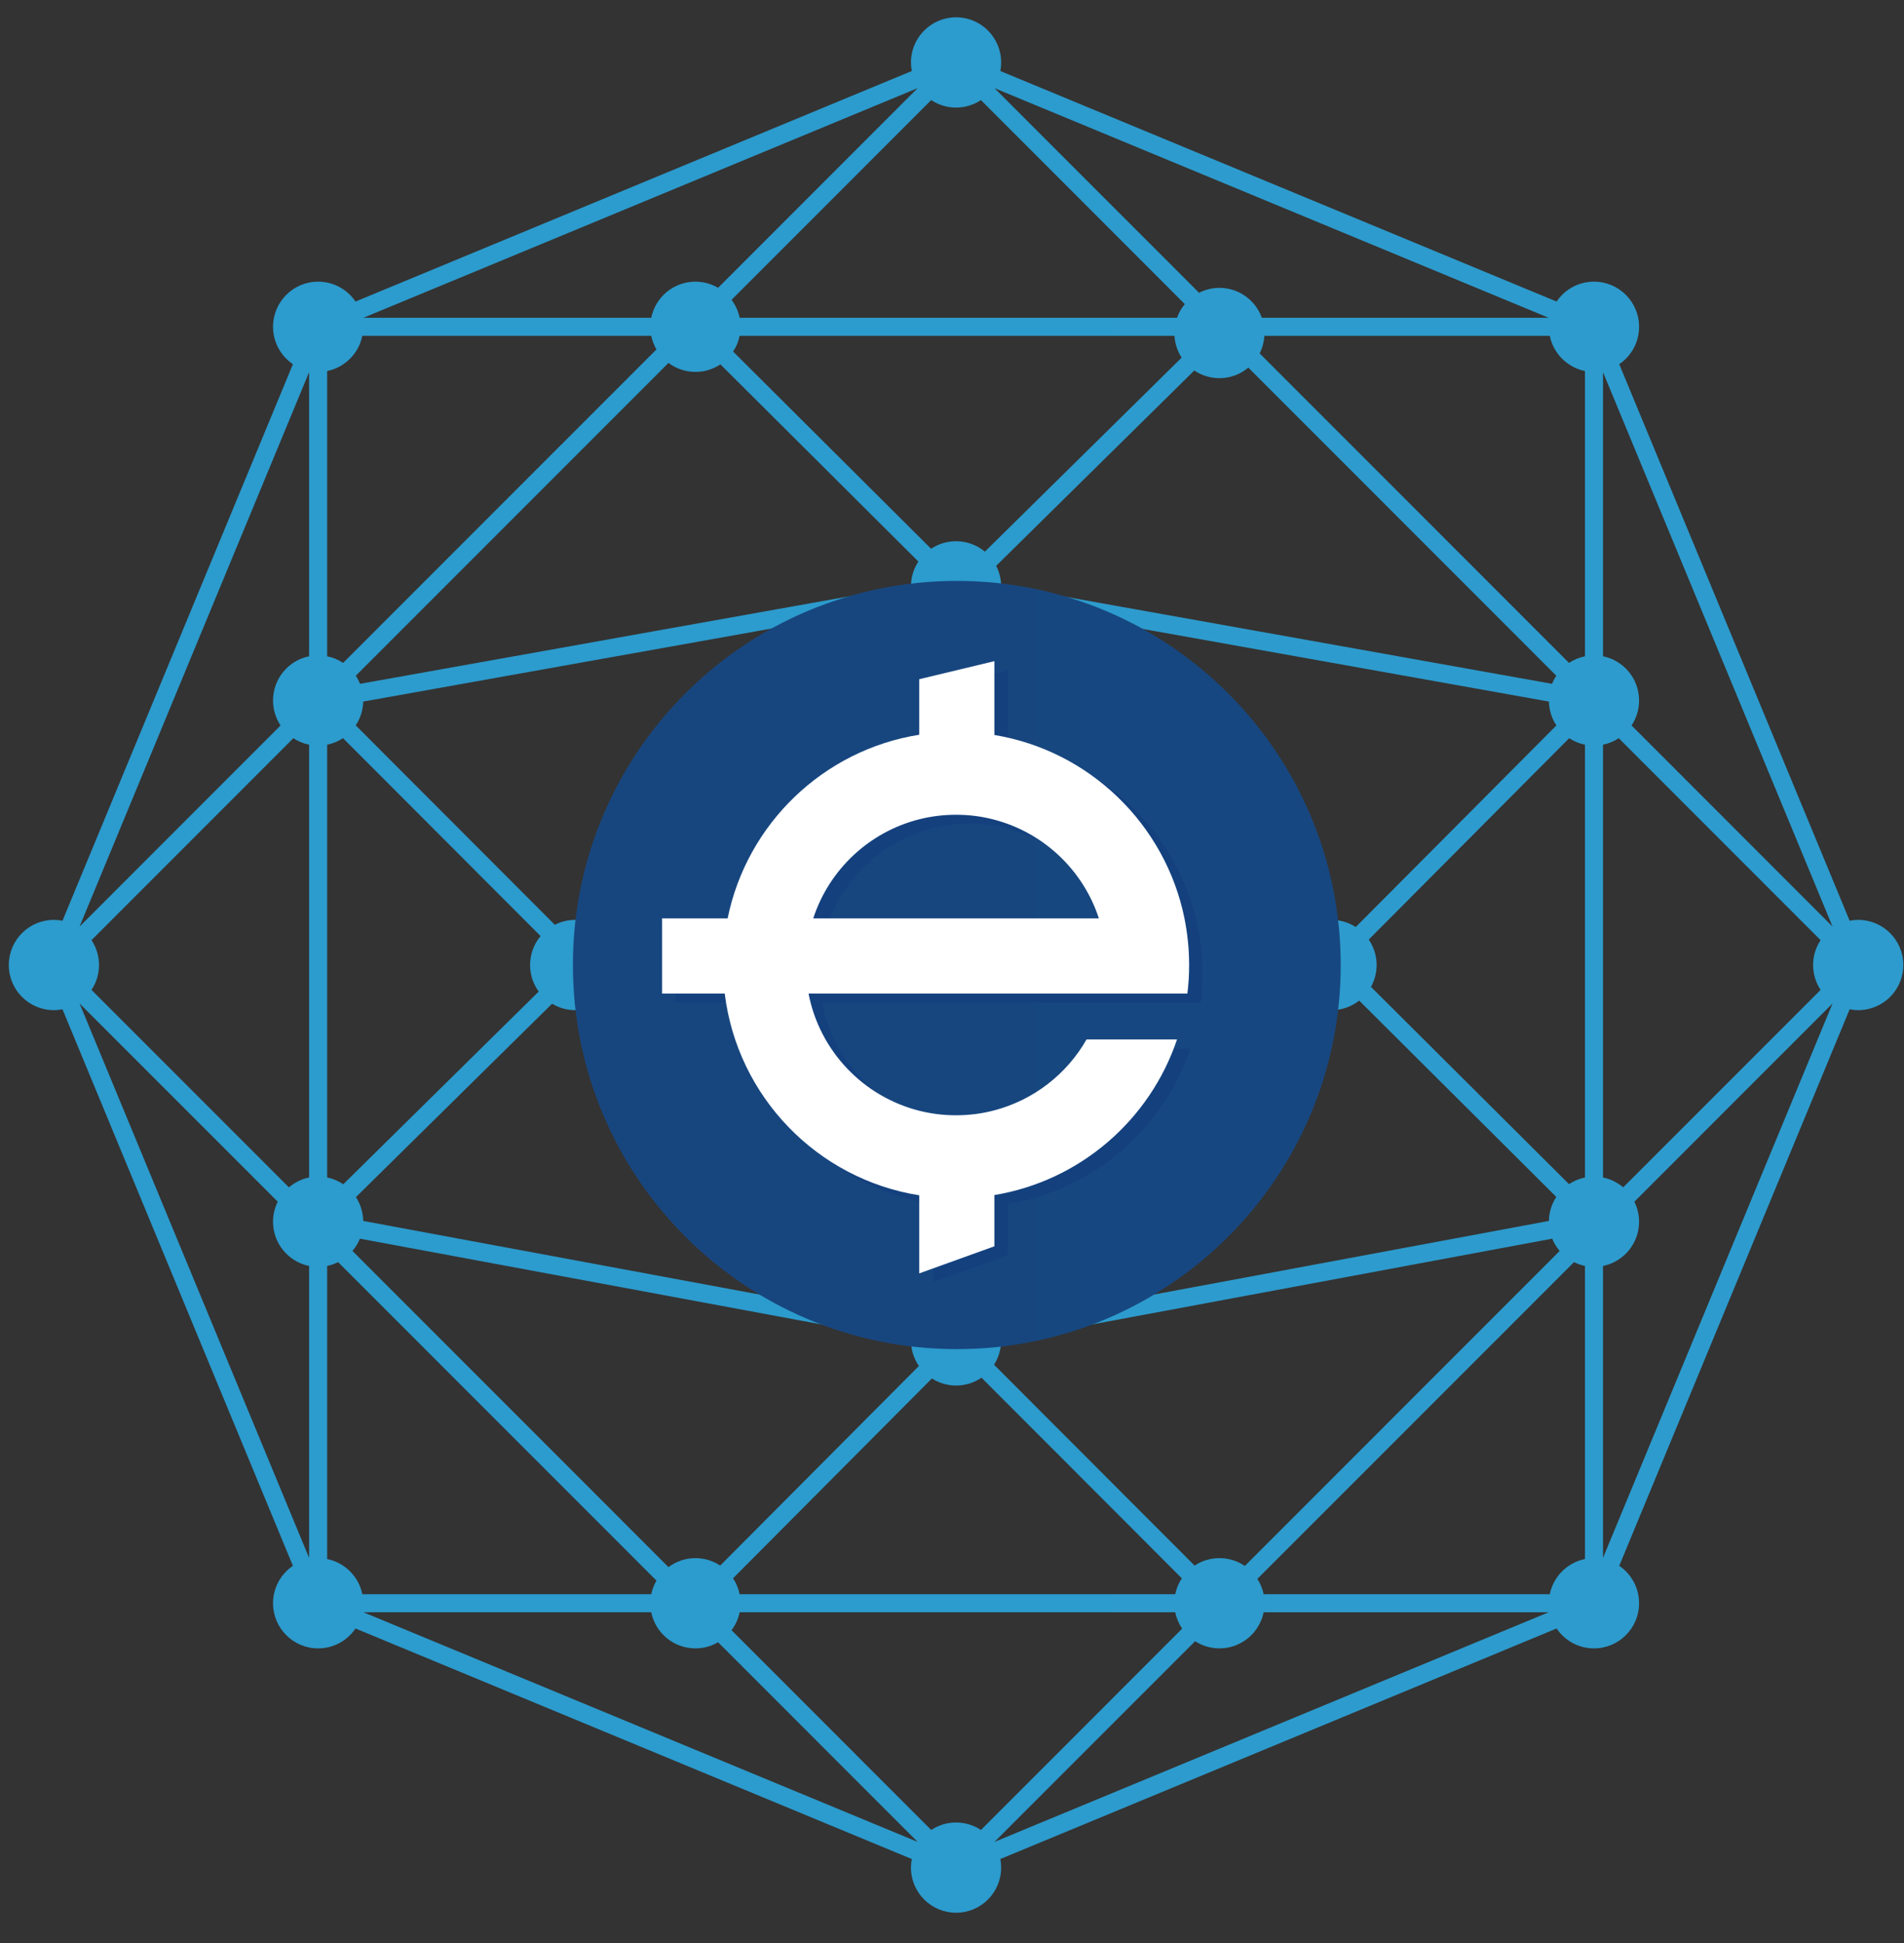 <?xml version="1.0" encoding="UTF-8"?>
<svg xmlns="http://www.w3.org/2000/svg" width="50" height="51" viewBox="0 0 50 51" fill="none">
  <rect x="0" y="0" width="50" height="51" fill="#333333" stroke="none"/>
  <g clip-path="url(#clip0_791_2729)">
    <path fill-rule="evenodd" clip-rule="evenodd" d="M23.922 1.639C23.922 1.716 23.93 1.791 23.944 1.864L9.336 7.915C9.123 7.6 8.763 7.393 8.354 7.393C7.7 7.393 7.17 7.924 7.17 8.578C7.17 8.986 7.377 9.346 7.692 9.559L1.641 24.168C1.568 24.153 1.492 24.145 1.415 24.145C0.761 24.145 0.231 24.676 0.231 25.33C0.231 25.984 0.761 26.515 1.415 26.515C1.492 26.515 1.568 26.506 1.641 26.492L7.692 41.1C7.377 41.313 7.17 41.674 7.17 42.082C7.17 42.736 7.7 43.267 8.354 43.267C8.763 43.267 9.123 43.06 9.336 42.745L23.944 48.796C23.93 48.869 23.922 48.944 23.922 49.021C23.922 49.675 24.453 50.206 25.107 50.206C25.761 50.206 26.291 49.675 26.291 49.021C26.291 48.944 26.283 48.869 26.269 48.796L40.877 42.745C41.09 43.06 41.45 43.267 41.859 43.267C42.513 43.267 43.043 42.736 43.043 42.082C43.043 41.674 42.837 41.313 42.522 41.1L48.573 26.492C48.645 26.506 48.721 26.515 48.797 26.515C49.452 26.515 49.982 25.984 49.982 25.33C49.982 24.676 49.452 24.145 48.797 24.145C48.721 24.145 48.645 24.153 48.573 24.168L42.522 9.559C42.837 9.346 43.043 8.986 43.043 8.578C43.043 7.924 42.513 7.393 41.859 7.393C41.45 7.393 41.09 7.6 40.877 7.915L26.269 1.864C26.283 1.791 26.291 1.716 26.291 1.639C26.291 0.985 25.761 0.454 25.107 0.454C24.453 0.454 23.922 0.985 23.922 1.639ZM26.116 2.314L40.668 8.341H33.137C32.972 7.884 32.537 7.556 32.023 7.556C31.83 7.556 31.649 7.604 31.488 7.685L26.116 2.314ZM24.097 2.314L18.857 7.554C18.682 7.453 18.479 7.393 18.263 7.393C17.69 7.393 17.211 7.8 17.102 8.341H9.545L24.097 2.314ZM25.76 2.627L31.114 7.982C31.026 8.087 30.956 8.209 30.909 8.341H19.423C19.388 8.167 19.314 8.007 19.211 7.87L24.454 2.627C24.641 2.751 24.865 2.824 25.107 2.824C25.348 2.824 25.572 2.751 25.76 2.627ZM33.079 9.276C33.15 9.136 33.193 8.98 33.204 8.815H40.698C40.792 9.279 41.158 9.644 41.622 9.739V17.226C41.47 17.257 41.328 17.317 41.203 17.4L33.079 9.276ZM19.252 9.228C19.334 9.105 19.393 8.965 19.423 8.815H30.842C30.855 9.025 30.922 9.22 31.031 9.387L25.863 14.48C25.658 14.309 25.394 14.206 25.107 14.206C24.864 14.206 24.639 14.279 24.451 14.404L19.252 9.228ZM8.591 17.226V9.739C9.056 9.644 9.421 9.279 9.515 8.815H17.102C17.128 8.942 17.175 9.062 17.239 9.172L9.01 17.4C8.885 17.317 8.744 17.257 8.591 17.226ZM9.344 17.736L17.555 9.526C17.752 9.674 17.997 9.762 18.263 9.762C18.505 9.762 18.73 9.689 18.918 9.564L24.117 14.74C23.999 14.919 23.929 15.132 23.923 15.362L9.454 17.949C9.425 17.874 9.388 17.803 9.344 17.736ZM32.782 9.649L40.869 17.736C40.825 17.803 40.788 17.874 40.758 17.949L26.29 15.362C26.285 15.178 26.239 15.005 26.16 14.852L31.363 9.725C31.551 9.851 31.778 9.926 32.023 9.926C32.312 9.926 32.577 9.822 32.782 9.649ZM42.845 19.042C42.97 18.854 43.043 18.629 43.043 18.387C43.043 17.813 42.636 17.335 42.096 17.226V9.769L48.123 24.32L42.845 19.042ZM8.117 9.769V17.226C7.577 17.335 7.17 17.813 7.17 18.387C7.17 18.629 7.243 18.854 7.368 19.042L2.09 24.32L8.117 9.769ZM26.096 16.041C26.14 15.975 26.177 15.904 26.207 15.829L40.675 18.415C40.681 18.646 40.752 18.861 40.872 19.041L35.603 24.332C35.419 24.215 35.201 24.145 34.966 24.145C34.756 24.145 34.559 24.201 34.388 24.297L26.096 16.041ZM9.342 19.04C9.461 18.86 9.532 18.646 9.538 18.415L24.006 15.829C24.05 15.939 24.111 16.043 24.185 16.134L15.814 24.384C15.616 24.235 15.371 24.145 15.104 24.145C14.911 24.145 14.73 24.192 14.57 24.274L9.342 19.04ZM25.762 16.378L34.029 24.608C33.875 24.808 33.782 25.058 33.782 25.33C33.782 25.566 33.852 25.787 33.971 25.971L25.773 34.204C25.583 34.075 25.354 33.999 25.107 33.999C24.872 33.999 24.654 34.068 24.47 34.186L16.16 25.866C16.241 25.704 16.288 25.523 16.288 25.33C16.288 25.114 16.23 24.912 16.129 24.738L24.551 16.437C24.717 16.525 24.906 16.576 25.107 16.576C25.349 16.576 25.574 16.502 25.762 16.378ZM8.591 30.907V19.547C8.742 19.517 8.883 19.457 9.007 19.375L14.196 24.57C14.024 24.776 13.92 25.041 13.92 25.33C13.92 25.59 14.004 25.831 14.147 26.026L9.015 31.084C8.889 31 8.746 30.938 8.591 30.907ZM36.003 25.904C36.096 25.734 36.151 25.538 36.151 25.33C36.151 25.082 36.074 24.852 35.944 24.662L41.208 19.376C41.332 19.457 41.471 19.517 41.622 19.547V30.907C41.47 30.938 41.328 30.998 41.203 31.081L36.003 25.904ZM42.096 30.907V19.547C42.246 19.517 42.385 19.458 42.509 19.376L47.81 24.677C47.686 24.865 47.613 25.088 47.613 25.33C47.613 25.571 47.686 25.796 47.81 25.983L42.626 31.166C42.477 31.039 42.295 30.947 42.096 30.907ZM2.403 25.983C2.528 25.796 2.6 25.571 2.6 25.33C2.6 25.088 2.528 24.865 2.403 24.677L7.704 19.376C7.828 19.458 7.967 19.517 8.117 19.547V30.907C7.918 30.947 7.737 31.039 7.587 31.166L2.403 25.983ZM15.863 26.239L24.129 34.515C24.082 34.583 24.043 34.656 24.011 34.734L9.538 32.047C9.534 31.817 9.464 31.603 9.347 31.422L14.498 26.346C14.675 26.452 14.882 26.515 15.104 26.515C15.393 26.515 15.658 26.411 15.863 26.239ZM35.693 26.264L40.869 31.417C40.75 31.599 40.679 31.815 40.675 32.047L26.206 34.742C26.177 34.673 26.143 34.607 26.103 34.544L34.302 26.311C34.492 26.439 34.72 26.515 34.966 26.515C35.24 26.515 35.492 26.421 35.693 26.264ZM42.096 33.229C42.636 33.119 43.043 32.641 43.043 32.068C43.043 31.879 42.998 31.701 42.919 31.543L48.123 26.34L42.096 40.891V33.229ZM2.09 26.34L7.294 31.543C7.215 31.701 7.17 31.879 7.17 32.068C7.17 32.641 7.577 33.119 8.117 33.229V40.891L2.09 26.34ZM9.256 32.835C9.337 32.74 9.404 32.631 9.452 32.513L23.923 35.2C23.926 35.443 24.002 35.668 24.131 35.854L18.913 41.093C18.727 40.97 18.503 40.898 18.263 40.898C17.997 40.898 17.752 40.986 17.555 41.134L9.256 32.835ZM26.104 35.821C26.218 35.644 26.285 35.434 26.29 35.209L40.762 32.513C40.809 32.631 40.876 32.74 40.958 32.835L32.69 41.103C32.499 40.973 32.27 40.898 32.023 40.898C31.782 40.898 31.558 40.97 31.371 41.094L26.104 35.821ZM33.019 41.443L41.334 33.129C41.424 33.173 41.521 33.208 41.622 33.229V40.921C41.158 41.016 40.792 41.381 40.698 41.845H33.184C33.154 41.7 33.097 41.564 33.019 41.443ZM8.591 40.921V33.229C8.693 33.208 8.789 33.173 8.879 33.129L17.239 41.488C17.175 41.597 17.128 41.717 17.102 41.845H9.515C9.421 41.381 9.056 41.016 8.591 40.921ZM25.775 36.162L31.036 41.428C30.953 41.553 30.893 41.694 30.862 41.845H19.423C19.393 41.693 19.333 41.552 19.25 41.427L24.472 36.182C24.655 36.299 24.873 36.368 25.107 36.368C25.354 36.368 25.584 36.292 25.775 36.162ZM33.184 42.319H40.668L26.116 48.346L31.384 43.079C31.569 43.197 31.788 43.267 32.023 43.267C32.596 43.267 33.074 42.86 33.184 42.319ZM19.211 42.79C19.314 42.653 19.388 42.493 19.423 42.319H30.862C30.894 42.476 30.957 42.621 31.044 42.749L25.76 48.033C25.572 47.909 25.348 47.837 25.107 47.837C24.865 47.837 24.641 47.909 24.454 48.033L19.211 42.79ZM9.545 42.319H17.102C17.211 42.86 17.69 43.267 18.263 43.267C18.479 43.267 18.682 43.208 18.857 43.106L24.097 48.346L9.545 42.319Z" fill="url(#paint0_linear_791_2729)"></path>
    <path fill-rule="evenodd" clip-rule="evenodd" d="M15.045 25.33C15.045 30.898 19.558 35.412 25.126 35.412C30.694 35.412 35.208 30.898 35.208 25.33C35.208 19.762 30.694 15.248 25.126 15.248C19.558 15.248 15.045 19.762 15.045 25.33Z" fill="url(#paint1_linear_791_2729)"></path>
    <path fill-rule="evenodd" clip-rule="evenodd" d="M21.712 24.343H29.212C28.8 23.078 27.765 22.094 26.469 21.753C26.148 21.667 25.81 21.622 25.462 21.622C25.128 21.622 24.803 21.664 24.494 21.742C23.179 22.074 22.128 23.065 21.712 24.343ZM31.582 25.567C31.582 25.82 31.567 26.07 31.537 26.317H21.588C21.878 27.82 23.022 29.02 24.494 29.392C24.803 29.47 25.128 29.511 25.462 29.511C25.81 29.511 26.148 29.466 26.469 29.381C27.502 29.109 28.37 28.429 28.889 27.521H31.264C30.552 29.635 28.717 31.233 26.469 31.605V32.95L24.494 33.661V31.61C21.817 31.187 19.718 29.023 19.387 26.317H17.742V24.343H19.463C19.968 21.86 21.976 19.923 24.494 19.523V18.065L26.469 17.591V19.529C28.969 19.943 30.958 21.873 31.46 24.343C31.54 24.739 31.582 25.148 31.582 25.567Z" fill="#14417E"></path>
    <path fill-rule="evenodd" clip-rule="evenodd" d="M21.356 24.106C21.772 22.828 22.824 21.837 24.139 21.505C24.448 21.427 24.772 21.386 25.107 21.386C25.455 21.386 25.792 21.43 26.113 21.516C27.409 21.857 28.445 22.841 28.857 24.106H21.356ZM31.227 25.33C31.227 24.911 31.184 24.502 31.105 24.106C30.603 21.637 28.614 19.706 26.113 19.292V17.354L24.139 17.828V19.286C21.62 19.686 19.613 21.624 19.108 24.106H17.387V26.08H19.032C19.363 28.786 21.462 30.95 24.139 31.374V33.424L26.113 32.713V31.368C28.362 30.996 30.197 29.398 30.909 27.284H28.533C28.015 28.192 27.146 28.872 26.113 29.144C25.792 29.23 25.455 29.274 25.107 29.274C24.772 29.274 24.448 29.233 24.139 29.155C22.666 28.783 21.522 27.583 21.233 26.08H31.181C31.212 25.833 31.227 25.583 31.227 25.33Z" fill="white"></path>
  </g>
  <defs>
    <linearGradient id="paint0_linear_791_2729" x1="4975.36" y1="2488.02" x2="0.231" y2="2488.02" gradientUnits="userSpaceOnUse">
      <stop stop-color="#82BFD8"></stop>
      <stop offset="1" stop-color="#2C9BCD"></stop>
    </linearGradient>
    <linearGradient id="paint1_linear_791_2729" x1="2031.39" y1="1023.43" x2="15.045" y2="1023.43" gradientUnits="userSpaceOnUse">
      <stop stop-color="#2B99CB"></stop>
      <stop offset="1" stop-color="#17467F"></stop>
    </linearGradient>
    <clipPath id="clip0_791_2729">
      <rect width="50" height="50" fill="white" transform="translate(0 0.228)"></rect>
    </clipPath>
  </defs>
</svg>
